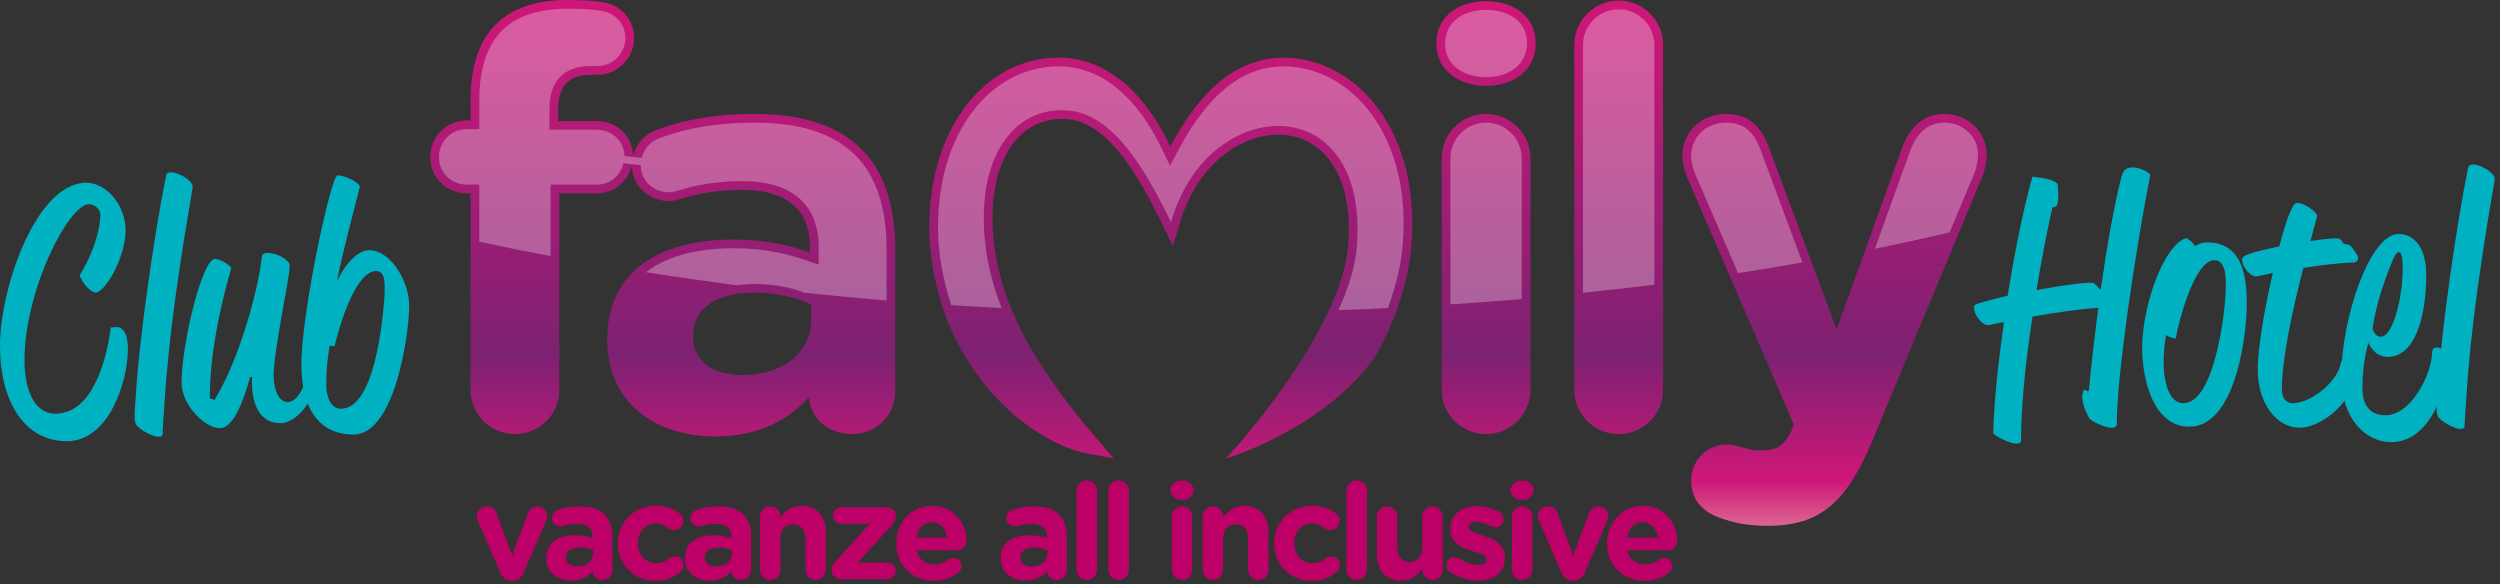 <?xml version="1.0" encoding="UTF-8"?>
<svg width="261px" height="61px" viewBox="0 0 261 61" version="1.1" xmlns="http://www.w3.org/2000/svg" xmlns:xlink="http://www.w3.org/1999/xlink">
    <rect x="0" y="0" width="261" height="61" fill="#333333" stroke="none"/>
    <!-- Generator: Sketch 52 (66869) - http://www.bohemiancoding.com/sketch -->
    <title>Group 70</title>
    <desc>Created with Sketch.</desc>
    <defs>
        <path d="M59.248,-0 C55.954,-0 53.452,0.856 51.745,2.562 C50.036,4.273 49.126,6.896 49.126,10.491 L49.126,12.568 L48.757,12.568 C46.622,12.568 44.916,14.273 44.916,16.41 C44.916,18.546 46.622,20.189 48.757,20.189 L49.126,20.189 L49.126,40.686 C49.126,43.249 51.196,45.316 53.757,45.316 C56.321,45.316 58.396,43.249 58.396,40.686 L58.396,20.189 L62.298,20.189 C64.131,20.189 65.576,18.946 65.971,17.252 C66.001,19.36 67.685,20.984 69.805,20.984 C70.23,20.984 70.594,20.919 71.143,20.735 C72.914,20.189 74.985,19.824 77.546,19.824 C82.184,19.824 84.562,21.956 84.562,25.802 L84.562,26.349 C82.248,25.559 79.866,25.011 76.575,25.011 C68.824,25.011 63.4,28.304 63.4,35.438 L63.4,35.561 C63.4,42.023 68.458,45.563 74.619,45.563 C79.133,45.563 82.248,43.916 84.5,41.416 L84.5,41.475 C84.5,43.425 86.269,45.316 88.955,45.316 C91.457,45.316 93.465,43.365 93.465,40.868 L93.465,25.984 C93.465,21.592 92.37,17.992 89.926,15.553 C87.611,13.239 83.948,11.895 78.892,11.895 C74.557,11.895 71.387,12.502 68.458,13.602 C67.291,14.04 66.422,15.033 66.109,16.25 C66.024,14.196 64.374,12.629 62.298,12.629 L58.275,12.629 L58.275,11.344 C58.275,8.903 59.493,7.808 61.628,7.808 L62.419,7.808 C64.496,7.808 66.2,6.041 66.2,3.968 C66.2,1.891 64.617,0.488 63.028,0.248 C61.995,0.062 60.715,-0 59.248,-0 Z M72.364,35.192 L72.364,35.071 C72.364,32.142 74.802,30.557 78.77,30.557 C81.026,30.557 83.098,31.045 84.684,31.779 L84.684,33.426 C84.684,36.779 81.756,39.155 77.424,39.155 C74.436,39.155 72.364,37.697 72.364,35.192 Z M164.354,4.698 L164.354,40.686 C164.354,43.249 166.426,45.316 168.989,45.316 C171.551,45.316 173.625,43.249 173.625,40.686 L173.625,4.698 C173.625,2.134 171.551,0.062 168.989,0.062 C166.426,0.062 164.354,2.134 164.354,4.698 Z M149.961,4.454 L149.961,4.575 C149.961,7.26 152.221,8.968 155.14,8.968 C158.07,8.968 160.328,7.26 160.328,4.575 L160.328,4.454 C160.328,1.771 158.07,0.122 155.14,0.122 C152.221,0.122 149.961,1.771 149.961,4.454 Z M109.768,6.035 C102.083,6.584 96.727,14.334 97.033,24.463 C97.105,26.882 97.565,29.452 98.406,32.112 C101.74,41.833 109.251,46.547 113.496,47.337 L116.259,47.856 L113.468,44.563 C112.081,42.949 110.653,41.053 109.237,38.932 C107.03,35.644 104.059,30.528 103.656,24.153 C103.391,19.929 104.319,16.466 106.27,14.393 C107.481,13.101 109.057,12.417 110.834,12.417 C111.064,12.417 111.298,12.431 111.54,12.454 C115.67,12.85 118.81,18.204 121.336,23.391 L122.454,25.69 L123.192,23.239 C125.095,16.9 129.712,14.06 133.447,14.06 C135.374,14.06 137.074,14.79 138.356,16.174 C140.242,18.215 141.07,21.485 140.751,25.625 C140.126,33.69 130.837,44.796 128.005,47.856 C128.005,47.856 138.402,44.815 143.772,36.928 C145.919,32.873 147.102,29.087 147.371,25.354 C147.811,19.274 146.276,13.925 143.034,10.283 C140.721,7.687 137.669,6.18 134.455,6.035 L134.003,6.03 C128.179,6.03 124.537,10.865 122.189,15.284 C119.321,9.283 115.222,6.014 110.504,6.014 C110.264,6.014 110.016,6.021 109.768,6.035 Z M198.572,15.433 L191.742,34.402 L184.665,15.372 C183.873,13.176 182.529,11.895 180.214,11.895 C177.652,11.895 175.635,13.724 175.635,16.349 C175.635,16.956 175.883,17.873 176.125,18.48 L187.288,44.342 L186.985,45.073 C186.133,46.724 185.336,47.028 183.689,47.028 C183.02,47.028 182.529,46.906 181.734,46.66 C181.37,46.541 180.946,46.417 180.214,46.417 C178.321,46.417 176.557,47.941 176.557,50.199 C176.557,52.454 178.138,53.55 179.482,54.039 C181.006,54.587 182.472,54.894 184.541,54.894 C190.093,54.894 192.84,52.398 195.583,45.745 L206.986,18.359 C207.169,17.935 207.416,16.897 207.416,16.166 C207.416,13.724 205.403,11.895 203.023,11.895 C200.644,11.895 199.302,13.481 198.572,15.433 Z M150.509,16.529 L150.509,40.686 C150.509,43.249 152.58,45.316 155.14,45.316 C157.704,45.316 159.779,43.249 159.779,40.686 L159.779,16.529 C159.779,13.967 157.704,11.895 155.14,11.895 C152.58,11.895 150.509,13.967 150.509,16.529 Z" id="path-1"></path>
        <linearGradient x1="50%" y1="105.167%" x2="50%" y2="2.77555756e-15%" id="linearGradient-3">
            <stop stop-color="#E294A1" offset="0%"></stop>
            <stop stop-color="#CF1778" offset="12.904%"></stop>
            <stop stop-color="#7D2172" offset="35.576%"></stop>
            <stop stop-color="#CF1778" offset="100%"></stop>
        </linearGradient>
        <path d="M52.389,3.207 C50.825,4.772 50.036,7.221 50.036,10.491 L50.036,13.475 L48.757,13.475 C47.115,13.475 45.825,14.768 45.825,16.41 C45.825,18.018 47.115,19.275 48.757,19.275 L50.036,19.275 L50.036,25.231 C52.471,25.76 54.961,26.261 57.483,26.737 L57.483,19.275 L62.298,19.275 C63.652,19.275 64.777,18.382 65.086,17.049 L66.878,17.238 C66.904,18.827 68.184,20.072 69.805,20.072 C70.092,20.072 70.359,20.042 70.877,19.871 C72.945,19.226 75.128,18.912 77.546,18.912 C82.657,18.912 85.471,21.36 85.471,25.802 L85.471,27.623 L84.27,27.213 C82.305,26.539 80.018,25.919 76.575,25.919 C72.657,25.919 69.548,26.778 67.44,28.421 C70.618,28.92 73.821,29.373 76.91,29.786 C77.495,29.704 78.1,29.649 78.77,29.649 C80.647,29.649 82.532,29.984 83.996,30.563 C86.817,30.864 89.67,31.132 92.555,31.368 L92.555,25.984 C92.555,21.66 91.457,18.366 89.287,16.195 C87.035,13.945 83.534,12.805 78.892,12.805 C74.937,12.805 71.821,13.313 68.776,14.456 C67.904,14.781 67.234,15.542 66.989,16.479 L65.2,16.287 C65.137,14.722 63.886,13.54 62.298,13.54 L57.363,13.54 L57.363,11.344 C57.363,8.478 58.877,6.896 61.628,6.896 L62.419,6.896 C63.977,6.896 65.291,5.555 65.291,3.968 C65.291,2.373 64.057,1.326 62.875,1.142 C61.979,0.985 60.829,0.911 59.248,0.911 C56.222,0.911 53.913,1.685 52.389,3.207 M165.262,4.698 L165.262,30.57 C167.773,30.311 170.263,30.03 172.715,29.721 L172.715,4.698 C172.715,2.643 171.043,0.971 168.989,0.971 C166.936,0.971 165.262,2.643 165.262,4.698 M150.871,4.575 C150.871,6.978 153.014,8.055 155.14,8.055 C157.27,8.055 159.421,6.978 159.421,4.454 C159.421,2.088 157.27,1.031 155.14,1.031 C153.014,1.031 150.871,2.088 150.871,4.575 M109.834,6.942 C102.654,7.459 97.654,14.812 97.942,24.432 C98.011,26.711 98.44,29.133 99.305,31.855 C101.046,31.965 102.803,32.061 104.571,32.153 C103.511,29.476 102.913,26.867 102.75,24.211 C102.466,19.732 103.483,16.024 105.602,13.772 C106.993,12.29 108.797,11.507 110.834,11.507 C111.092,11.507 111.354,11.522 111.623,11.55 C116.202,11.982 119.518,17.581 122.152,22.993 L122.252,23.197 L122.319,22.976 C124.359,16.187 129.379,13.148 133.447,13.148 C135.636,13.148 137.566,13.982 139.023,15.559 C141.087,17.79 141.999,21.295 141.661,25.696 C141.513,27.638 140.864,29.885 139.739,32.384 C141.47,32.32 143.184,32.237 144.897,32.153 C145.794,29.729 146.303,27.479 146.463,25.285 C146.89,19.455 145.429,14.341 142.356,10.889 C140.211,8.478 137.391,7.077 134.435,6.943 L134.003,6.937 C129.733,6.937 126.137,9.809 122.995,15.711 L122.149,17.308 L121.366,15.676 C118.633,9.948 114.872,6.927 110.504,6.927 C110.278,6.927 110.054,6.929 109.834,6.942 M199.425,15.739 L195.744,25.97 C198.4,25.427 200.995,24.862 203.54,24.268 L206.152,18.003 C206.291,17.669 206.507,16.752 206.507,16.166 C206.507,14.278 204.976,12.805 203.023,12.805 C201.347,12.805 200.171,13.772 199.425,15.739 M176.548,16.349 C176.548,16.767 176.731,17.542 176.963,18.121 L181.45,28.521 C183.73,28.167 185.956,27.791 188.167,27.399 L183.813,15.68 C183.09,13.693 181.978,12.805 180.214,12.805 C178.091,12.805 176.548,14.296 176.548,16.349 M151.42,16.529 L151.42,31.774 C153.923,31.611 156.414,31.435 158.867,31.224 L158.867,16.529 C158.867,14.475 157.199,12.805 155.14,12.805 C153.089,12.805 151.42,14.475 151.42,16.529" id="path-4"></path>
        <linearGradient x1="50%" y1="100.003%" x2="50%" y2="-0.002%" id="linearGradient-6">
            <stop stop-color="#FEFEFE" offset="0%"></stop>
            <stop stop-color="#FEFEFE" offset="100%"></stop>
        </linearGradient>
    </defs>
    <g id="Page-1" stroke="none" stroke-width="1" fill="none" fill-rule="evenodd">
        <g id="Group-70">
            <path d="M53.509,60.618 L53.397,60.618 C52.822,60.618 52.43,60.252 52.193,59.692 L49.896,54.386 C49.84,54.245 49.783,54.06 49.783,53.866 C49.783,53.362 50.245,52.872 50.819,52.872 C51.394,52.872 51.703,53.192 51.856,53.627 L53.467,57.983 L55.106,53.6 C55.246,53.236 55.54,52.872 56.1,52.872 C56.66,52.872 57.122,53.306 57.122,53.881 C57.122,54.06 57.053,54.284 57.01,54.386 L54.714,59.692 C54.475,60.238 54.083,60.618 53.509,60.618" id="Fill-1" fill="#BD0067"></path>
            <path d="M61.918,57.816 L61.918,57.435 C61.554,57.27 61.078,57.157 60.559,57.157 C59.649,57.157 59.089,57.522 59.089,58.194 L59.089,58.221 C59.089,58.795 59.566,59.13 60.252,59.13 C61.247,59.13 61.918,58.586 61.918,57.816 M57.031,58.306 L57.031,58.278 C57.031,56.638 58.277,55.883 60.055,55.883 C60.814,55.883 61.358,56.008 61.891,56.191 L61.891,56.065 C61.891,55.182 61.344,54.693 60.28,54.693 C59.69,54.693 59.215,54.776 58.81,54.904 C58.684,54.944 58.6,54.961 58.501,54.961 C58.011,54.961 57.618,54.581 57.618,54.092 C57.618,53.711 57.857,53.389 58.192,53.264 C58.865,53.011 59.594,52.873 60.588,52.873 C61.751,52.873 62.591,53.181 63.123,53.711 C63.684,54.272 63.936,55.099 63.936,56.108 L63.936,59.523 C63.936,60.097 63.474,60.547 62.899,60.547 C62.283,60.547 61.876,60.111 61.876,59.664 L61.876,59.65 C61.358,60.222 60.644,60.602 59.608,60.602 C58.192,60.602 57.031,59.789 57.031,58.306" id="Fill-3" fill="#BD0067"></path>
            <path d="M64.502,56.752 L64.502,56.721 C64.502,54.581 66.141,52.815 68.438,52.815 C69.573,52.815 70.37,53.122 71.002,53.656 C71.141,53.767 71.337,54.022 71.337,54.386 C71.337,54.916 70.902,55.336 70.37,55.336 C70.089,55.336 69.879,55.225 69.754,55.126 C69.375,54.832 68.984,54.649 68.424,54.649 C67.359,54.649 66.603,55.59 66.603,56.694 L66.603,56.721 C66.603,57.87 67.346,58.796 68.507,58.796 C69.069,58.796 69.503,58.601 69.908,58.277 C70.02,58.194 70.23,58.081 70.482,58.081 C70.986,58.081 71.378,58.488 71.378,58.993 C71.378,59.273 71.253,59.496 71.072,59.664 C70.44,60.238 69.643,60.631 68.409,60.631 C66.154,60.631 64.502,58.895 64.502,56.752" id="Fill-5" fill="#BD0067"></path>
            <path d="M76.398,57.816 L76.398,57.435 C76.034,57.27 75.559,57.157 75.041,57.157 C74.13,57.157 73.569,57.522 73.569,58.194 L73.569,58.221 C73.569,58.795 74.046,59.13 74.732,59.13 C75.727,59.13 76.398,58.586 76.398,57.816 M71.511,58.306 L71.511,58.278 C71.511,56.638 72.757,55.883 74.535,55.883 C75.293,55.883 75.839,56.008 76.372,56.191 L76.372,56.065 C76.372,55.182 75.824,54.693 74.76,54.693 C74.172,54.693 73.696,54.776 73.29,54.904 C73.164,54.944 73.08,54.961 72.981,54.961 C72.49,54.961 72.098,54.581 72.098,54.092 C72.098,53.711 72.337,53.389 72.672,53.264 C73.345,53.011 74.075,52.873 75.067,52.873 C76.231,52.873 77.071,53.181 77.603,53.711 C78.164,54.272 78.416,55.099 78.416,56.108 L78.416,59.523 C78.416,60.097 77.954,60.547 77.379,60.547 C76.763,60.547 76.356,60.111 76.356,59.664 L76.356,59.65 C75.839,60.222 75.125,60.602 74.088,60.602 C72.672,60.602 71.511,59.789 71.511,58.306" id="Fill-8" fill="#BD0067"></path>
            <path d="M79.347,53.936 C79.347,53.346 79.823,52.873 80.41,52.873 C80.999,52.873 81.475,53.346 81.475,53.936 L81.475,54.022 C81.966,53.39 82.595,52.816 83.674,52.816 C85.285,52.816 86.222,53.881 86.222,55.603 L86.222,59.482 C86.222,60.07 85.746,60.547 85.159,60.547 C84.57,60.547 84.095,60.07 84.095,59.482 L84.095,56.274 C84.095,55.267 83.618,54.748 82.805,54.748 C81.993,54.748 81.475,55.267 81.475,56.274 L81.475,59.482 C81.475,60.07 80.999,60.547 80.41,60.547 C79.823,60.547 79.347,60.07 79.347,59.482 L79.347,53.936 Z" id="Fill-10" fill="#BD0067"></path>
            <path d="M86.833,59.606 L86.833,59.568 C86.833,59.158 86.974,58.895 87.309,58.529 L90.798,54.679 L87.828,54.679 C87.353,54.679 86.96,54.3 86.96,53.825 C86.96,53.346 87.353,52.956 87.828,52.956 L92.492,52.956 C93.095,52.956 93.529,53.306 93.529,53.81 L93.529,53.852 C93.529,54.257 93.388,54.526 93.052,54.889 L89.551,58.739 L92.661,58.739 C93.136,58.739 93.529,59.13 93.529,59.606 C93.529,60.084 93.136,60.462 92.661,60.462 L87.87,60.462 C87.268,60.462 86.833,60.111 86.833,59.606" id="Fill-12" fill="#BD0067"></path>
            <path d="M98.87,56.121 C98.745,55.171 98.183,54.525 97.288,54.525 C96.404,54.525 95.83,55.155 95.663,56.121 L98.87,56.121 Z M97.497,60.631 C95.243,60.631 93.576,59.048 93.576,56.752 L93.576,56.721 C93.576,54.581 95.103,52.815 97.288,52.815 C99.794,52.815 100.901,54.875 100.901,56.43 C100.901,57.046 100.467,57.451 99.906,57.451 L95.691,57.451 C95.9,58.418 96.574,58.922 97.526,58.922 C98.114,58.922 98.604,58.738 99.038,58.418 C99.192,58.307 99.332,58.252 99.556,58.252 C100.031,58.252 100.382,58.614 100.382,59.09 C100.382,59.37 100.258,59.578 100.102,59.719 C99.444,60.28 98.59,60.631 97.497,60.631 Z" id="Fill-14" fill="#BD0067"></path>
            <path d="M109.353,57.816 L109.353,57.435 C108.99,57.27 108.513,57.157 107.996,57.157 C107.085,57.157 106.525,57.522 106.525,58.194 L106.525,58.221 C106.525,58.795 107.001,59.13 107.686,59.13 C108.683,59.13 109.353,58.586 109.353,57.816 M104.466,58.306 L104.466,58.278 C104.466,56.638 105.713,55.883 107.49,55.883 C108.249,55.883 108.793,56.008 109.326,56.191 L109.326,56.065 C109.326,55.182 108.778,54.693 107.716,54.693 C107.126,54.693 106.65,54.776 106.245,54.904 C106.118,54.944 106.035,54.961 105.936,54.961 C105.445,54.961 105.053,54.581 105.053,54.092 C105.053,53.711 105.293,53.389 105.627,53.264 C106.299,53.011 107.029,52.873 108.022,52.873 C109.186,52.873 110.025,53.181 110.558,53.711 C111.12,54.272 111.371,55.099 111.371,56.108 L111.371,59.523 C111.371,60.097 110.909,60.547 110.335,60.547 C109.719,60.547 109.311,60.111 109.311,59.664 L109.311,59.65 C108.793,60.222 108.079,60.602 107.043,60.602 C105.627,60.602 104.466,59.789 104.466,58.306" id="Fill-17" fill="#BD0067"></path>
            <path d="M112.398,51.219 C112.398,50.631 112.876,50.156 113.464,50.156 C114.052,50.156 114.529,50.631 114.529,51.219 L114.529,59.482 C114.529,60.07 114.052,60.547 113.464,60.547 C112.876,60.547 112.398,60.07 112.398,59.482 L112.398,51.219 Z" id="Fill-19" fill="#BD0067"></path>
            <path d="M115.72,51.219 C115.72,50.631 116.198,50.156 116.785,50.156 C117.373,50.156 117.851,50.631 117.851,51.219 L117.851,59.482 C117.851,60.07 117.373,60.547 116.785,60.547 C116.198,60.547 115.72,60.07 115.72,59.482 L115.72,51.219 Z" id="Fill-21" fill="#BD0067"></path>
            <path d="M122.335,53.936 C122.335,53.346 122.813,52.873 123.4,52.873 C123.987,52.873 124.465,53.346 124.465,53.936 L124.465,59.482 C124.465,60.07 123.987,60.547 123.4,60.547 C122.813,60.547 122.335,60.07 122.335,59.482 L122.335,53.936 Z M122.21,51.165 C122.21,50.546 122.728,50.169 123.4,50.169 C124.072,50.169 124.59,50.546 124.59,51.165 L124.59,51.191 C124.59,51.808 124.072,52.2 123.4,52.2 C122.728,52.2 122.21,51.808 122.21,51.191 L122.21,51.165 Z" id="Fill-23" fill="#BD0067"></path>
            <path d="M125.562,53.936 C125.562,53.346 126.038,52.873 126.624,52.873 C127.215,52.873 127.69,53.346 127.69,53.936 L127.69,54.022 C128.181,53.39 128.811,52.816 129.888,52.816 C131.499,52.816 132.436,53.881 132.436,55.603 L132.436,59.482 C132.436,60.07 131.961,60.547 131.374,60.547 C130.785,60.547 130.309,60.07 130.309,59.482 L130.309,56.274 C130.309,55.267 129.833,54.748 129.02,54.748 C128.207,54.748 127.69,55.267 127.69,56.274 L127.69,59.482 C127.69,60.07 127.215,60.547 126.624,60.547 C126.038,60.547 125.562,60.07 125.562,59.482 L125.562,53.936 Z" id="Fill-25" fill="#BD0067"></path>
            <path d="M133.018,56.752 L133.018,56.721 C133.018,54.581 134.656,52.815 136.954,52.815 C138.089,52.815 138.887,53.122 139.518,53.656 C139.657,53.767 139.852,54.022 139.852,54.386 C139.852,54.916 139.418,55.336 138.887,55.336 C138.606,55.336 138.397,55.225 138.27,55.126 C137.892,54.832 137.499,54.649 136.94,54.649 C135.875,54.649 135.119,55.59 135.119,56.694 L135.119,56.721 C135.119,57.87 135.862,58.796 137.024,58.796 C137.584,58.796 138.018,58.601 138.424,58.277 C138.536,58.194 138.746,58.081 138.999,58.081 C139.502,58.081 139.894,58.488 139.894,58.993 C139.894,59.273 139.769,59.496 139.588,59.664 C138.958,60.238 138.159,60.631 136.924,60.631 C134.672,60.631 133.018,58.895 133.018,56.752" id="Fill-27" fill="#BD0067"></path>
            <path d="M140.572,51.219 C140.572,50.631 141.05,50.156 141.637,50.156 C142.224,50.156 142.701,50.631 142.701,51.219 L142.701,59.482 C142.701,60.07 142.224,60.547 141.637,60.547 C141.05,60.547 140.572,60.07 140.572,59.482 L140.572,51.219 Z" id="Fill-30" fill="#BD0067"></path>
            <path d="M150.617,59.481 C150.617,60.069 150.142,60.547 149.552,60.547 C148.964,60.547 148.488,60.069 148.488,59.481 L148.488,59.398 C147.999,60.029 147.367,60.602 146.289,60.602 C144.679,60.602 143.74,59.538 143.74,57.816 L143.74,53.935 C143.74,53.346 144.216,52.873 144.806,52.873 C145.393,52.873 145.869,53.346 145.869,53.935 L145.869,57.142 C145.869,58.151 146.345,58.669 147.158,58.669 C147.97,58.669 148.488,58.151 148.488,57.142 L148.488,53.935 C148.488,53.346 148.964,52.873 149.552,52.873 C150.142,52.873 150.617,53.346 150.617,53.935 L150.617,59.481 Z" id="Fill-32" fill="#BD0067"></path>
            <path d="M151.422,59.748 C151.198,59.606 151.017,59.355 151.017,59.019 C151.017,58.543 151.38,58.181 151.856,58.181 C152.011,58.181 152.165,58.221 152.276,58.291 C152.991,58.738 153.705,58.963 154.307,58.963 C154.924,58.963 155.204,58.738 155.204,58.405 L155.204,58.376 C155.204,57.914 154.475,57.761 153.648,57.506 C152.598,57.199 151.408,56.709 151.408,55.254 L151.408,55.225 C151.408,53.697 152.641,52.842 154.153,52.842 C154.937,52.842 155.75,53.052 156.478,53.416 C156.786,53.572 156.981,53.852 156.981,54.217 C156.981,54.692 156.604,55.057 156.127,55.057 C155.974,55.057 155.876,55.028 155.735,54.96 C155.134,54.666 154.56,54.482 154.111,54.482 C153.593,54.482 153.326,54.706 153.326,55 L153.326,55.028 C153.326,55.449 154.041,55.644 154.854,55.924 C155.903,56.273 157.122,56.778 157.122,58.15 L157.122,58.181 C157.122,59.847 155.876,60.602 154.252,60.602 C153.326,60.602 152.332,60.337 151.422,59.748" id="Fill-34" fill="#BD0067"></path>
            <path d="M157.842,53.936 C157.842,53.346 158.319,52.873 158.906,52.873 C159.494,52.873 159.971,53.346 159.971,53.936 L159.971,59.482 C159.971,60.07 159.494,60.547 158.906,60.547 C158.319,60.547 157.842,60.07 157.842,59.482 L157.842,53.936 Z M157.716,51.165 C157.716,50.546 158.234,50.169 158.906,50.169 C159.579,50.169 160.096,50.546 160.096,51.165 L160.096,51.191 C160.096,51.808 159.579,52.2 158.906,52.2 C158.234,52.2 157.716,51.808 157.716,51.191 L157.716,51.165 Z" id="Fill-36" fill="#BD0067"></path>
            <path d="M164.286,60.618 L164.174,60.618 C163.601,60.618 163.208,60.252 162.972,59.692 L160.674,54.386 C160.618,54.245 160.56,54.06 160.56,53.866 C160.56,53.362 161.023,52.872 161.598,52.872 C162.172,52.872 162.48,53.192 162.634,53.627 L164.244,57.983 L165.884,53.6 C166.024,53.236 166.317,52.872 166.879,52.872 C167.437,52.872 167.9,53.306 167.9,53.881 C167.9,54.06 167.83,54.284 167.788,54.386 L165.491,59.692 C165.253,60.238 164.86,60.618 164.286,60.618" id="Fill-38" fill="#BD0067"></path>
            <path d="M173.074,56.121 C172.948,55.171 172.387,54.525 171.491,54.525 C170.609,54.525 170.034,55.155 169.867,56.121 L173.074,56.121 Z M171.702,60.631 C169.447,60.631 167.779,59.048 167.779,56.752 L167.779,56.721 C167.779,54.581 169.306,52.815 171.491,52.815 C173.998,52.815 175.105,54.875 175.105,56.43 C175.105,57.046 174.671,57.451 174.11,57.451 L169.894,57.451 C170.104,58.418 170.777,58.922 171.73,58.922 C172.318,58.922 172.808,58.738 173.242,58.418 C173.396,58.307 173.536,58.252 173.759,58.252 C174.236,58.252 174.586,58.614 174.586,59.09 C174.586,59.37 174.461,59.578 174.305,59.719 C173.648,60.28 172.793,60.631 171.702,60.631 Z" id="Fill-40" fill="#BD0067"></path>
            <mask id="mask-2" fill="white">
                <use xlink:href="#path-1"></use>
            </mask>
            <g id="Clip-45"></g>
            <path d="M59.248,-0 C55.954,-0 53.452,0.856 51.745,2.562 C50.036,4.273 49.126,6.896 49.126,10.491 L49.126,12.568 L48.757,12.568 C46.622,12.568 44.916,14.273 44.916,16.41 C44.916,18.546 46.622,20.189 48.757,20.189 L49.126,20.189 L49.126,40.686 C49.126,43.249 51.196,45.316 53.757,45.316 C56.321,45.316 58.396,43.249 58.396,40.686 L58.396,20.189 L62.298,20.189 C64.131,20.189 65.576,18.946 65.971,17.252 C66.001,19.36 67.685,20.984 69.805,20.984 C70.23,20.984 70.594,20.919 71.143,20.735 C72.914,20.189 74.985,19.824 77.546,19.824 C82.184,19.824 84.562,21.956 84.562,25.802 L84.562,26.349 C82.248,25.559 79.866,25.011 76.575,25.011 C68.824,25.011 63.4,28.304 63.4,35.438 L63.4,35.561 C63.4,42.023 68.458,45.563 74.619,45.563 C79.133,45.563 82.248,43.916 84.5,41.416 L84.5,41.475 C84.5,43.425 86.269,45.316 88.955,45.316 C91.457,45.316 93.465,43.365 93.465,40.868 L93.465,25.984 C93.465,21.592 92.37,17.992 89.926,15.553 C87.611,13.239 83.948,11.895 78.892,11.895 C74.557,11.895 71.387,12.502 68.458,13.602 C67.291,14.04 66.422,15.033 66.109,16.25 C66.024,14.196 64.374,12.629 62.298,12.629 L58.275,12.629 L58.275,11.344 C58.275,8.903 59.493,7.808 61.628,7.808 L62.419,7.808 C64.496,7.808 66.2,6.041 66.2,3.968 C66.2,1.891 64.617,0.488 63.028,0.248 C61.995,0.062 60.715,-0 59.248,-0 Z M72.364,35.192 L72.364,35.071 C72.364,32.142 74.802,30.557 78.77,30.557 C81.026,30.557 83.098,31.045 84.684,31.779 L84.684,33.426 C84.684,36.779 81.756,39.155 77.424,39.155 C74.436,39.155 72.364,37.697 72.364,35.192 Z M164.354,4.698 L164.354,40.686 C164.354,43.249 166.426,45.316 168.989,45.316 C171.551,45.316 173.625,43.249 173.625,40.686 L173.625,4.698 C173.625,2.134 171.551,0.062 168.989,0.062 C166.426,0.062 164.354,2.134 164.354,4.698 Z M149.961,4.454 L149.961,4.575 C149.961,7.26 152.221,8.968 155.14,8.968 C158.07,8.968 160.328,7.26 160.328,4.575 L160.328,4.454 C160.328,1.771 158.07,0.122 155.14,0.122 C152.221,0.122 149.961,1.771 149.961,4.454 Z M109.768,6.035 C102.083,6.584 96.727,14.334 97.033,24.463 C97.105,26.882 97.565,29.452 98.406,32.112 C101.74,41.833 109.251,46.547 113.496,47.337 L116.259,47.856 L113.468,44.563 C112.081,42.949 110.653,41.053 109.237,38.932 C107.03,35.644 104.059,30.528 103.656,24.153 C103.391,19.929 104.319,16.466 106.27,14.393 C107.481,13.101 109.057,12.417 110.834,12.417 C111.064,12.417 111.298,12.431 111.54,12.454 C115.67,12.85 118.81,18.204 121.336,23.391 L122.454,25.69 L123.192,23.239 C125.095,16.9 129.712,14.06 133.447,14.06 C135.374,14.06 137.074,14.79 138.356,16.174 C140.242,18.215 141.07,21.485 140.751,25.625 C140.126,33.69 130.837,44.796 128.005,47.856 C128.005,47.856 138.402,44.815 143.772,36.928 C145.919,32.873 147.102,29.087 147.371,25.354 C147.811,19.274 146.276,13.925 143.034,10.283 C140.721,7.687 137.669,6.18 134.455,6.035 L134.003,6.03 C128.179,6.03 124.537,10.865 122.189,15.284 C119.321,9.283 115.222,6.014 110.504,6.014 C110.264,6.014 110.016,6.021 109.768,6.035 Z M198.572,15.433 L191.742,34.402 L184.665,15.372 C183.873,13.176 182.529,11.895 180.214,11.895 C177.652,11.895 175.635,13.724 175.635,16.349 C175.635,16.956 175.883,17.873 176.125,18.48 L187.288,44.342 L186.985,45.073 C186.133,46.724 185.336,47.028 183.689,47.028 C183.02,47.028 182.529,46.906 181.734,46.66 C181.37,46.541 180.946,46.417 180.214,46.417 C178.321,46.417 176.557,47.941 176.557,50.199 C176.557,52.454 178.138,53.55 179.482,54.039 C181.006,54.587 182.472,54.894 184.541,54.894 C190.093,54.894 192.84,52.398 195.583,45.745 L206.986,18.359 C207.169,17.935 207.416,16.897 207.416,16.166 C207.416,13.724 205.403,11.895 203.023,11.895 C200.644,11.895 199.302,13.481 198.572,15.433 Z M150.509,16.529 L150.509,40.686 C150.509,43.249 152.58,45.316 155.14,45.316 C157.704,45.316 159.779,43.249 159.779,40.686 L159.779,16.529 C159.779,13.967 157.704,11.895 155.14,11.895 C152.58,11.895 150.509,13.967 150.509,16.529 Z" id="Fill-44" fill="url(#linearGradient-3)"></path>
            <mask id="mask-5" fill="white">
                <use xlink:href="#path-4"></use>
            </mask>
            <g id="Clip-48"></g>
            <path d="M52.389,3.207 C50.825,4.772 50.036,7.221 50.036,10.491 L50.036,13.475 L48.757,13.475 C47.115,13.475 45.825,14.768 45.825,16.41 C45.825,18.018 47.115,19.275 48.757,19.275 L50.036,19.275 L50.036,25.231 C52.471,25.76 54.961,26.261 57.483,26.737 L57.483,19.275 L62.298,19.275 C63.652,19.275 64.777,18.382 65.086,17.049 L66.878,17.238 C66.904,18.827 68.184,20.072 69.805,20.072 C70.092,20.072 70.359,20.042 70.877,19.871 C72.945,19.226 75.128,18.912 77.546,18.912 C82.657,18.912 85.471,21.36 85.471,25.802 L85.471,27.623 L84.27,27.213 C82.305,26.539 80.018,25.919 76.575,25.919 C72.657,25.919 69.548,26.778 67.44,28.421 C70.618,28.92 73.821,29.373 76.91,29.786 C77.495,29.704 78.1,29.649 78.77,29.649 C80.647,29.649 82.532,29.984 83.996,30.563 C86.817,30.864 89.67,31.132 92.555,31.368 L92.555,25.984 C92.555,21.66 91.457,18.366 89.287,16.195 C87.035,13.945 83.534,12.805 78.892,12.805 C74.937,12.805 71.821,13.313 68.776,14.456 C67.904,14.781 67.234,15.542 66.989,16.479 L65.2,16.287 C65.137,14.722 63.886,13.54 62.298,13.54 L57.363,13.54 L57.363,11.344 C57.363,8.478 58.877,6.896 61.628,6.896 L62.419,6.896 C63.977,6.896 65.291,5.555 65.291,3.968 C65.291,2.373 64.057,1.326 62.875,1.142 C61.979,0.985 60.829,0.911 59.248,0.911 C56.222,0.911 53.913,1.685 52.389,3.207 M165.262,4.698 L165.262,30.57 C167.773,30.311 170.263,30.03 172.715,29.721 L172.715,4.698 C172.715,2.643 171.043,0.971 168.989,0.971 C166.936,0.971 165.262,2.643 165.262,4.698 M150.871,4.575 C150.871,6.978 153.014,8.055 155.14,8.055 C157.27,8.055 159.421,6.978 159.421,4.454 C159.421,2.088 157.27,1.031 155.14,1.031 C153.014,1.031 150.871,2.088 150.871,4.575 M109.834,6.942 C102.654,7.459 97.654,14.812 97.942,24.432 C98.011,26.711 98.44,29.133 99.305,31.855 C101.046,31.965 102.803,32.061 104.571,32.153 C103.511,29.476 102.913,26.867 102.75,24.211 C102.466,19.732 103.483,16.024 105.602,13.772 C106.993,12.29 108.797,11.507 110.834,11.507 C111.092,11.507 111.354,11.522 111.623,11.55 C116.202,11.982 119.518,17.581 122.152,22.993 L122.252,23.197 L122.319,22.976 C124.359,16.187 129.379,13.148 133.447,13.148 C135.636,13.148 137.566,13.982 139.023,15.559 C141.087,17.79 141.999,21.295 141.661,25.696 C141.513,27.638 140.864,29.885 139.739,32.384 C141.47,32.32 143.184,32.237 144.897,32.153 C145.794,29.729 146.303,27.479 146.463,25.285 C146.89,19.455 145.429,14.341 142.356,10.889 C140.211,8.478 137.391,7.077 134.435,6.943 L134.003,6.937 C129.733,6.937 126.137,9.809 122.995,15.711 L122.149,17.308 L121.366,15.676 C118.633,9.948 114.872,6.927 110.504,6.927 C110.278,6.927 110.054,6.929 109.834,6.942 M199.425,15.739 L195.744,25.97 C198.4,25.427 200.995,24.862 203.54,24.268 L206.152,18.003 C206.291,17.669 206.507,16.752 206.507,16.166 C206.507,14.278 204.976,12.805 203.023,12.805 C201.347,12.805 200.171,13.772 199.425,15.739 M176.548,16.349 C176.548,16.767 176.731,17.542 176.963,18.121 L181.45,28.521 C183.73,28.167 185.956,27.791 188.167,27.399 L183.813,15.68 C183.09,13.693 181.978,12.805 180.214,12.805 C178.091,12.805 176.548,14.296 176.548,16.349 M151.42,16.529 L151.42,31.774 C153.923,31.611 156.414,31.435 158.867,31.224 L158.867,16.529 C158.867,14.475 157.199,12.805 155.14,12.805 C153.089,12.805 151.42,14.475 151.42,16.529" id="Fill-47" fill="url(#linearGradient-6)" opacity="0.297"></path>
            <path d="M9.008,19.077 C11.077,19.077 13.11,21.39 13.11,24.019 C13.11,26.963 10.936,30.539 9.989,30.539 C9.428,30.539 8.553,29.452 8.307,28.751 C8.307,28.751 10.34,25.667 10.481,22.476 C10.481,21.741 9.78,21.32 9.289,21.32 C7.186,21.32 2.559,30.223 2.559,37.62 C2.559,41.159 3.856,43.191 5.749,43.191 C9.814,43.191 11.181,37.199 11.567,34.183 C11.567,34.183 11.952,34.147 12.198,34.147 C12.654,34.147 13.354,34.535 13.354,36.463 C13.354,39.794 11.392,46.065 6.975,46.065 C2.664,46.065 -0,42.07 -0,36.111 C-0,30.048 3.786,19.077 9.008,19.077" id="Fill-50" fill="#00B1C1"></path>
            <path d="M14.192,41.055 C14.507,35.62 16.12,24.3 17.347,18.305 C17.417,18.026 17.697,17.992 17.872,17.992 C18.714,17.992 20.221,18.937 20.116,19.569 C18.854,26.963 17.591,34.956 17.137,42.597 C17.066,43.542 16.996,44.491 16.962,45.437 C16.576,46.033 14.332,44.805 14.157,44.21 C13.946,43.719 14.122,42.178 14.192,41.055" id="Fill-53" fill="#00B1C1"></path>
            <path d="M26.108,39.373 C25.653,40.984 24.566,44.701 22.954,44.701 C21.412,44.701 18.958,42.316 18.958,39.934 C18.958,35.831 21.131,27.033 22.427,27.033 C22.884,27.033 23.831,27.489 24.146,27.98 C22.884,32.326 21.902,37.232 21.902,41.579 L22.393,41.756 C24.917,37.653 26.914,30.539 27.336,26.823 C27.371,26.509 27.616,26.403 27.931,26.403 C28.947,26.403 30.244,27.138 30.244,27.734 C30.244,29.03 28.562,36.638 28.562,39.265 C28.562,40.074 28.843,41.967 30.035,41.967 C31.542,41.967 32.172,38.741 32.172,38.741 C32.488,38.741 33.119,38.773 33.119,39.616 C33.119,40.947 31.296,44.173 29.298,44.173 C26.634,44.173 26.213,41.335 26.319,39.335 L26.108,39.373 Z" id="Fill-55" fill="#00B1C1"></path>
            <path d="M34.412,36.078 C34.448,36.078 34.062,37.62 34.062,40.143 C34.062,41.509 34.552,42.668 35.604,42.668 C39.565,42.668 40.161,30.855 40.161,30.434 C40.161,29.382 40.196,28.296 39.249,28.296 C37.111,28.296 35.394,34.115 34.937,36.111 C34.937,36.149 34.903,36.149 34.868,36.149 L34.412,36.078 Z M35.218,18.305 C36.095,18.305 37.567,19.112 37.567,19.498 C37.182,21.039 35.534,27.208 35.183,29.382 C36.235,27.138 37.567,26.123 38.548,26.123 C40.792,26.123 42.72,29.382 42.72,31.905 C42.72,34.708 41.282,45.365 36.901,45.365 C33.361,45.365 31.468,42.738 31.468,38.074 C31.468,32.535 34.588,18.305 35.218,18.305 Z" id="Fill-57" fill="#00B1C1"></path>
            <path d="M214.259,21.694 C213.664,24.357 213.103,27.302 212.612,30.281 C215.522,29.757 218.361,29.336 218.676,29.616 L219.307,30.281 C219.973,25.655 220.743,21.239 221.48,18.469 C221.585,18.083 221.725,17.557 222.462,17.488 C223.162,17.418 224.074,17.802 224.494,18.223 C222.882,26.425 220.989,39.359 220.989,44.267 C220.989,45.285 218.395,44.056 218.15,43.706 C217.554,42.69 217.169,41.5 217.519,40.798 C217.659,40.481 218.045,41.111 218.081,40.727 C218.325,38.134 218.676,35.12 219.062,32.138 C217.274,32.245 214.575,32.629 212.192,33.05 C211.456,37.817 210.999,42.481 210.999,45.949 C210.999,46.966 208.335,45.598 208.091,45.247 C208.16,42.058 208.616,37.855 209.212,33.61 L207.705,33.927 C206.793,34.137 205.741,32.245 206.197,31.824 C206.407,31.684 207.775,31.298 209.598,30.877 C210.404,25.9 211.385,21.169 212.192,18.434 C213.138,18.574 214.33,18.679 214.82,19.206 C214.856,19.975 214.996,20.748 214.716,21.519 L214.259,21.694 Z" id="Fill-59" fill="#00B1C1"></path>
            <path d="M227.926,42.094 C231.186,42.094 232.272,32.737 232.343,30.668 C232.378,29.652 232.588,27.162 231.186,27.162 C229.153,27.162 227.506,33.298 227.155,35.294 C227.12,35.434 226.349,35.154 226.139,34.981 C226.139,34.981 225.928,35.962 225.893,37.257 C225.788,39.921 226.489,42.094 227.926,42.094 M228.242,24.849 C228.698,25.095 229.048,25.41 229.153,25.726 C229.153,25.726 229.644,25.305 230.38,25.305 C234.06,25.305 234.656,28.704 234.551,32.349 C234.41,36.206 233.079,44.547 228.557,44.547 C224.877,44.547 223.545,39.71 223.65,35.856 C223.826,31.298 226.033,25.515 228.242,24.849" id="Fill-61" fill="#00B1C1"></path>
            <path d="M234.198,26.812 C234.583,26.496 236.196,26.076 237.948,25.726 C238.578,23.342 239.21,21.554 239.596,21.275 C240.191,20.854 242.014,22.185 241.908,22.571 L241.208,25.165 C241.874,25.06 242.434,24.99 242.856,24.955 C243.625,24.884 244.292,24.744 244.502,25.2 C244.713,25.691 245.029,25.305 245.448,25.726 C245.624,25.901 246.184,26.671 246.184,26.882 C246.184,27.127 246.115,27.409 245.659,27.409 C244.222,27.444 242.259,27.689 240.472,27.97 C239.315,32.457 238.228,37.433 238.228,40.621 C238.228,41.533 238.614,42.094 239.35,42.094 C241.418,42.094 244.257,39.607 244.397,37.749 C244.397,37.749 245.659,37.433 245.659,39.538 C245.659,41.921 242.329,44.655 240.086,44.655 C237.702,44.655 235.704,42.165 235.704,38.555 C235.704,36.452 236.405,32.246 237.282,28.495 L235.704,28.845 C234.793,29.055 233.707,27.233 234.198,26.812" id="Fill-63" fill="#00B1C1"></path>
            <path d="M248.566,35.153 C249.792,35.153 250.843,31.194 250.843,27.969 C250.843,26.495 250.599,26.32 250.422,26.32 C250.282,26.32 250.108,26.461 249.897,26.952 C249.056,28.844 248.075,31.716 247.689,34.278 C247.689,34.278 247.863,35.153 248.566,35.153 M250.422,24.427 C251.754,24.427 253.297,25.48 253.297,28.704 C253.297,33.19 252.07,37.257 249.3,37.257 C247.794,37.257 247.268,35.784 247.268,35.784 C247.268,35.784 246.637,37.643 246.637,40.481 C246.637,42.13 247.268,43.354 249.056,43.354 C251.754,43.354 253.928,38.975 253.928,36.662 C253.928,36.662 253.928,36.275 254.419,36.275 C254.979,36.275 255.435,36.975 255.435,37.957 C255.435,41.008 253.542,46.16 249.651,46.16 C246.953,46.16 244.429,43.672 244.429,39.289 C244.429,33.437 247.338,24.427 250.422,24.427" id="Fill-65" fill="#00B1C1"></path>
            <path d="M254.522,40.236 C254.837,34.802 256.449,23.481 257.676,17.488 C257.747,17.207 258.027,17.174 258.203,17.174 C259.043,17.174 260.55,18.118 260.446,18.75 C259.184,26.145 257.922,34.137 257.467,41.779 C257.396,42.724 257.327,43.672 257.291,44.618 C256.905,45.215 254.662,43.986 254.487,43.392 C254.276,42.901 254.452,41.359 254.522,40.236" id="Fill-67" fill="#00B1C1"></path>
        </g>
    </g>
</svg>